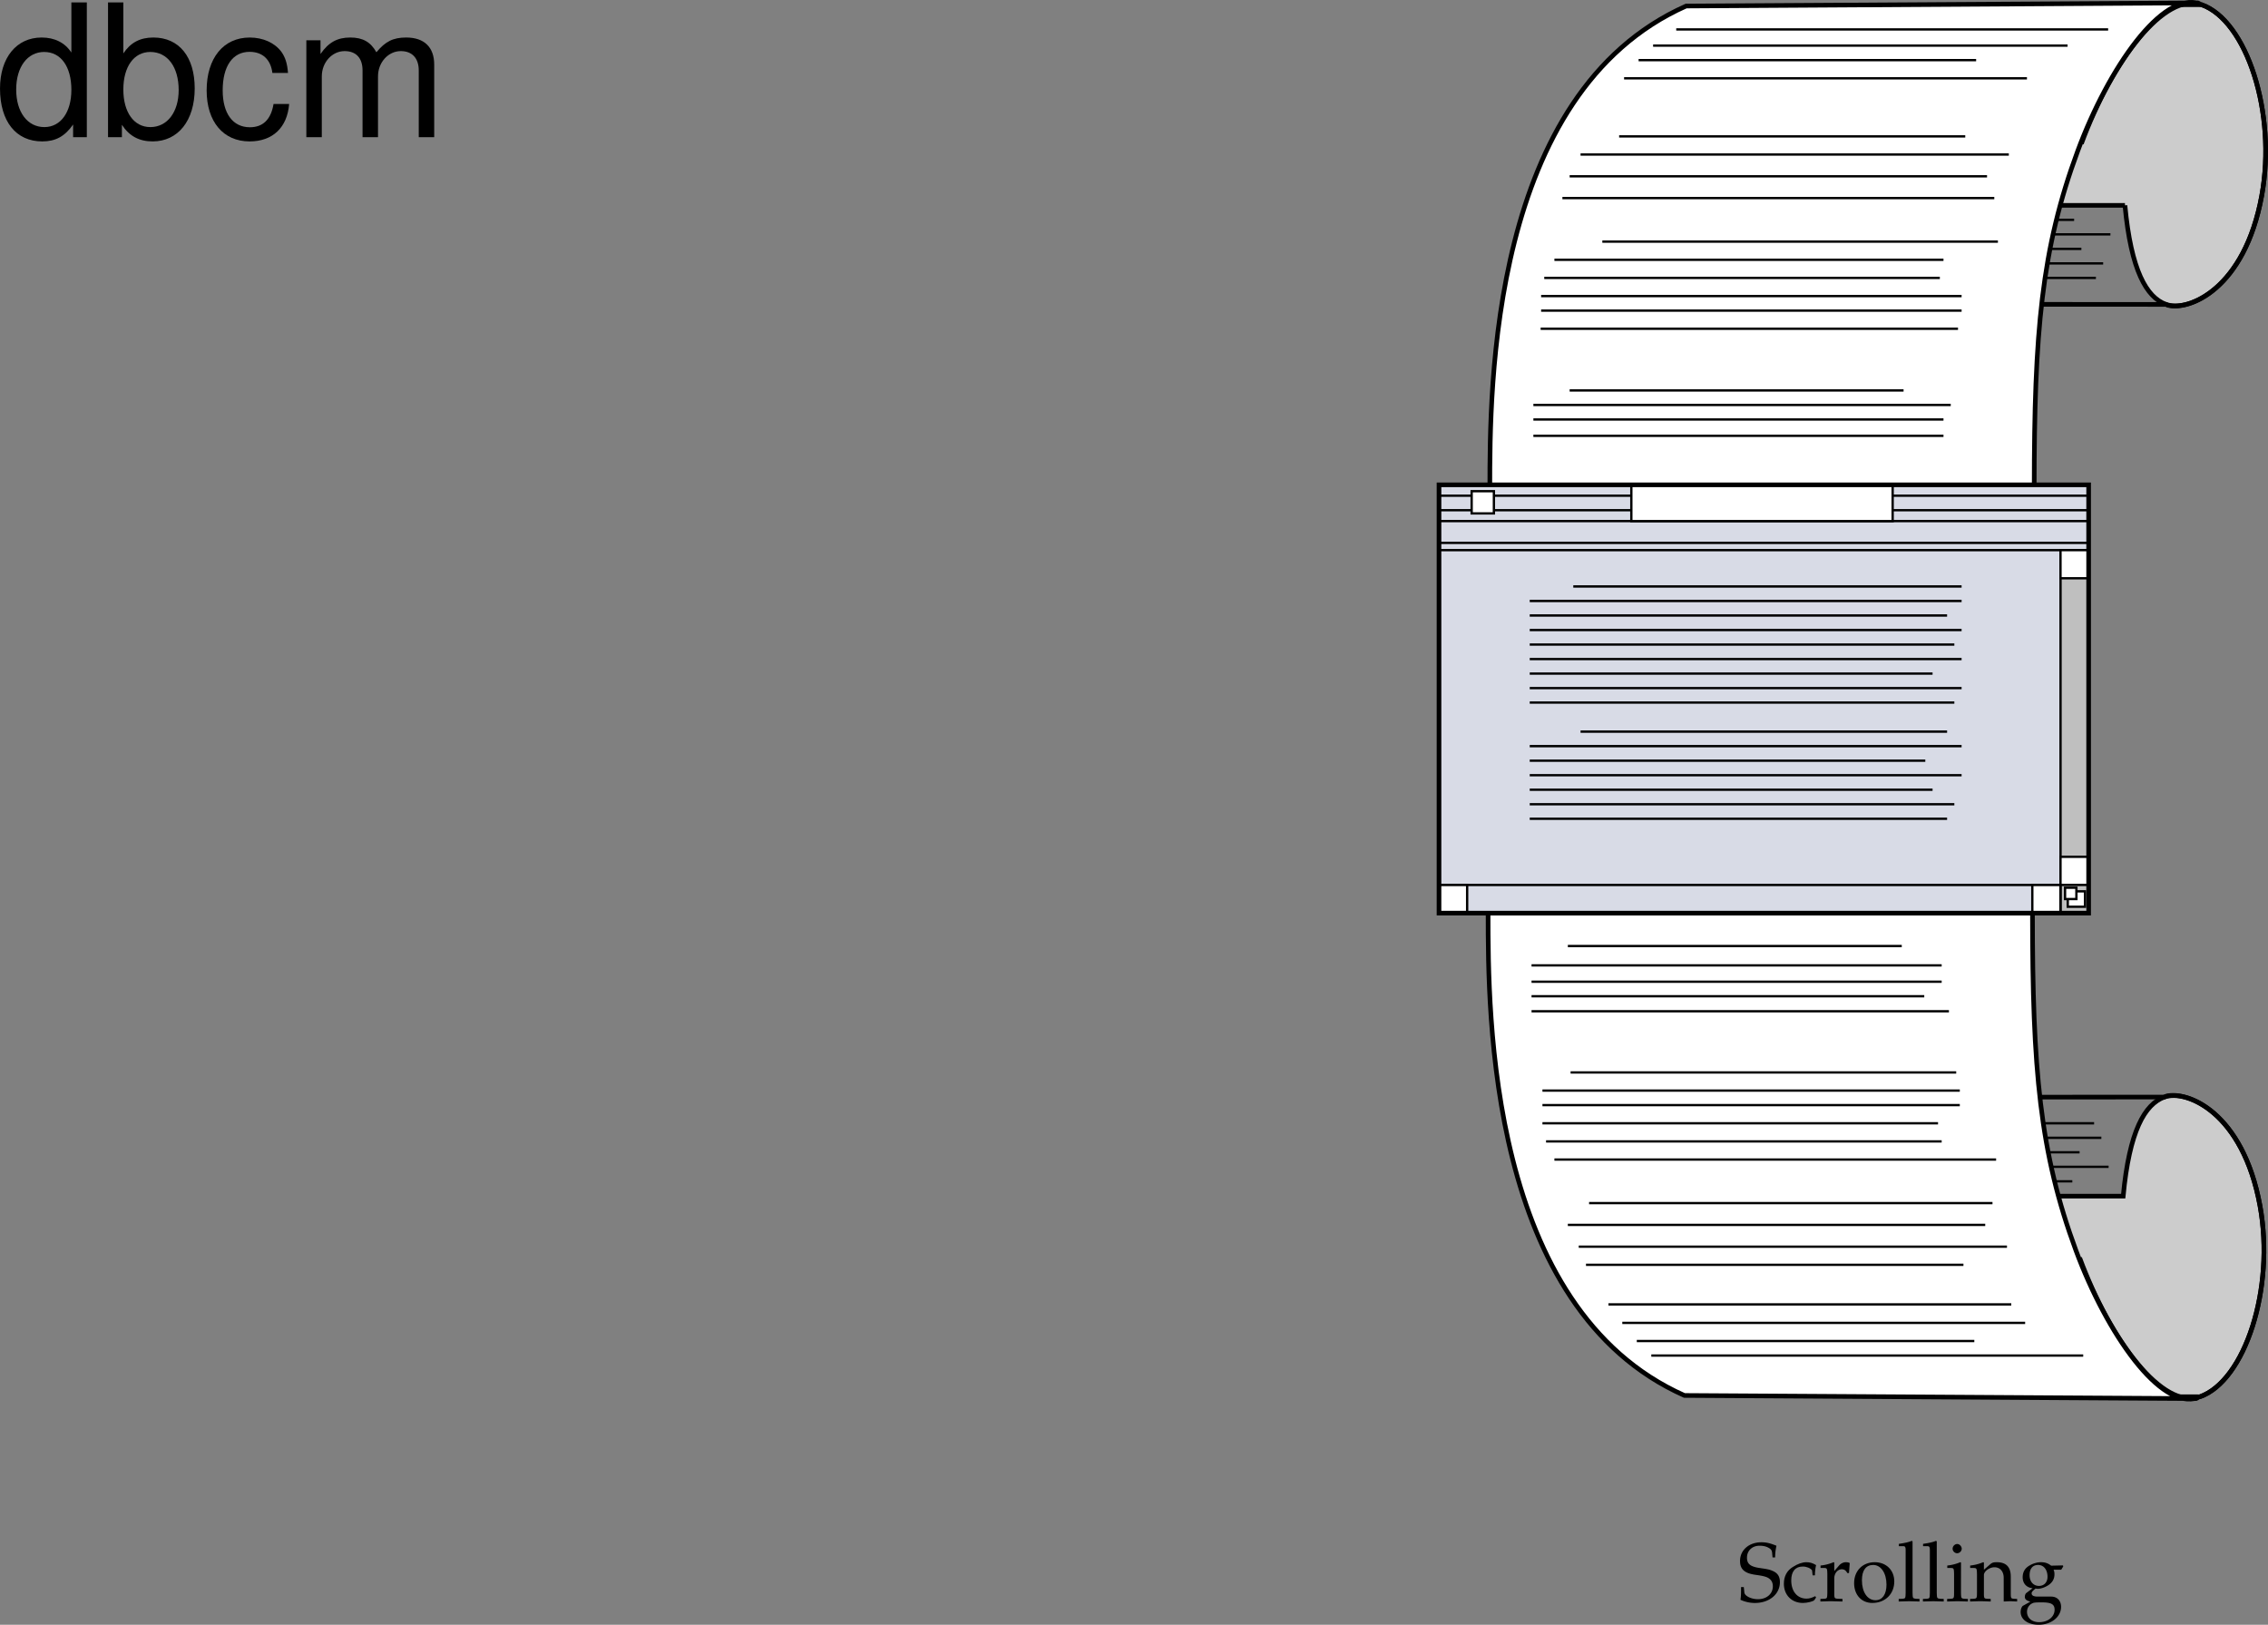<svg xmlns="http://www.w3.org/2000/svg" xmlns:xlink="http://www.w3.org/1999/xlink" width="245.285" height="175.698"><rect width="100%" height="100%" fill="#808080" stroke="none"/><defs><path id="a" d="M4.016-4.734c0-.485.046-.797.14-1.266-.734-.297-1.125-.375-1.625-.375-1.344 0-2.312.844-2.312 2.016 0 .453.11.765.375 1.015.312.281.719.422 1.594.531.687.11 1 .204 1.234.407.234.187.344.453.344.797 0 .812-.672 1.39-1.61 1.39-.719 0-1.422-.344-1.469-.719L.625-1.53H.328c0 .687 0 .968-.062 1.375a3.716 3.716 0 0 0 1.562.344c1.563 0 2.703-.954 2.703-2.25 0-.626-.25-1-.828-1.235-.281-.125-.515-.172-1.25-.281C1.36-3.718.97-4.016.97-4.703.969-5.47 1.53-6 2.329-6c.358 0 .687.063.937.203.296.156.39.281.421.547l.047.516zm0 0"/><path id="b" d="M3.594-2.797c0-.422.047-.781.125-1.11-.36-.218-.672-.312-1.047-.312-.438 0-.938.172-1.469.516-.64.39-.969 1.015-.969 1.812 0 1.22.844 2.079 2.063 2.079.469 0 1.14-.172 1.234-.313l.188-.281-.094-.14c-.344.171-.625.265-.938.265-1 0-1.656-.781-1.656-1.969 0-.969.438-1.5 1.25-1.5.406 0 .828.172 1 .406l.063.547zm0 0"/><path id="c" d="M.188-.25v.281C.78.016 1.046 0 1.296 0c.219 0 .547.016 1.281.031V-.25L2.11-.266c-.406-.03-.421-.046-.421-.656v-1.547c0-.547.359-.984.812-.984.266 0 .453.125.594.406h.187l.078-1.078c-.093-.063-.25-.094-.421-.094-.266 0-.547.14-.735.36l-.515.593v-.921l-.079-.032a4.904 4.904 0 0 1-1.406.36v.265h.344c.36 0 .375.031.39.656v2.016C.922-.328.922-.297.61-.266zm0 0"/><path id="d" d="M2.516-4.219C1.203-4.219.28-3.297.28-1.953c0 1.266.797 2.14 1.969 2.14 1.39 0 2.375-.968 2.375-2.328 0-1.218-.875-2.078-2.11-2.078zm-.172.297c.844 0 1.437.89 1.437 2.125 0 1.047-.437 1.688-1.187 1.688-.875 0-1.469-.875-1.469-2.157 0-1.078.438-1.656 1.219-1.656zm0 0"/><path id="e" d="M.188-.25v.281C.813.016 1.078 0 1.313 0c.234 0 .5.016 1.125.031V-.25L2.03-.266c-.328-.046-.328-.062-.344-.656v-5.547L1.61-6.53c-.39.156-.687.218-1.406.328v.25H.72c.156 0 .219.11.219.375v4.656C.923-.327.923-.296.61-.265zm0 0"/><path id="f" d="m1.688-4.188-.079-.03a4.904 4.904 0 0 1-1.406.359v.265h.344c.36 0 .375.031.39.656v2.016c0 .594-.03.625-.328.656L.188-.25v.281C.813.016 1.078 0 1.313 0c.234 0 .5.016 1.125.031V-.25L2.03-.266c-.328-.046-.328-.062-.344-.656Zm-.407-2c-.265 0-.5.235-.5.516 0 .25.235.484.485.484.265 0 .5-.234.5-.484 0-.266-.235-.516-.485-.516Zm0 0"/><path id="g" d="M3.688.031C4.109.016 4.25 0 4.405 0c.125 0 .297.016.735.031V-.25l-.36-.016c-.312-.03-.328-.062-.328-.656v-1.734c0-1.047-.5-1.563-1.516-1.563-.328 0-.515.047-.703.219l-.687.594v-.781l-.078-.032a4.904 4.904 0 0 1-1.407.36v.265H.39c.375 0 .39.031.406.656v2.016c0 .594-.031.625-.344.656L.047-.25v.281C.625.016.875 0 1.172 0c.281 0 .531.016 1.11.031V-.25l-.407-.016c-.313-.03-.328-.062-.328-.656v-1.906c0-.406.594-.844 1.14-.844.61 0 1 .453 1 1.14zm0 0"/><path id="h" d="m4.672-3.406.219-.36-.032-.109-1.28.031c-.329-.265-.657-.375-1.095-.375-.39 0-.859.125-1.218.344C.75-3.594.5-3.156.5-2.594c0 .656.406 1.125 1.078 1.188L.86-.86a.643.643 0 0 0-.125.39c0 .25.157.39.594.516L.547.484C.407.547.28.875.28 1.156c0 .828.797 1.39 1.953 1.39 1.36 0 2.422-.858 2.422-1.937C4.656-.047 4.234-.5 3.594-.5H2.156c-.469 0-.687-.11-.687-.36 0-.109.078-.218.297-.406.078-.062.093-.062.125-.109.093.016.14.031.218.031.391 0 .86-.172 1.235-.437.406-.297.594-.657.594-1.14 0-.173-.016-.298-.094-.485Zm-2.5-.516c.61 0 1.015.516 1.015 1.281 0 .594-.374.985-.921.985-.61 0-1.016-.469-1.016-1.157 0-.703.328-1.109.922-1.109zM2.578.125c1.016 0 1.375.203 1.375.797 0 .765-.719 1.344-1.672 1.344C1.5 2.266.97 1.812.97 1.14c0-.407.234-.766.594-.922.14-.078.406-.094 1.015-.094Zm0 0"/><path id="i" d="M9.906-14.578H8.234v5.422c-.687-1.063-1.812-1.625-3.218-1.625-2.72 0-4.5 2.187-4.5 5.515 0 3.547 1.718 5.72 4.562 5.72 1.438 0 2.438-.532 3.344-1.829V0h1.484Zm-4.61 5.36c1.798 0 2.938 1.577 2.938 4.093 0 2.422-1.156 4.031-2.921 4.031-1.829 0-3.047-1.625-3.047-4.062 0-2.438 1.218-4.063 3.03-4.063zm0 0"/><path id="j" d="M1.078-14.578V0h1.5v-1.344C3.375-.125 4.438.453 5.906.453c2.75 0 4.547-2.25 4.547-5.734 0-3.407-1.687-5.5-4.469-5.5-1.437 0-2.468.547-3.25 1.719v-5.516zm4.578 5.36c1.86 0 3.063 1.624 3.063 4.124 0 2.375-1.235 4-3.063 4-1.781 0-2.922-1.61-2.922-4.062 0-2.469 1.141-4.063 2.922-4.063zm0 0"/><path id="k" d="M9.422-6.953c-.078-1.031-.297-1.688-.703-2.266C8-10.203 6.734-10.78 5.28-10.78 2.437-10.78.624-8.546.624-5.061c0 3.375 1.797 5.515 4.64 5.515 2.5 0 4.079-1.5 4.282-4.047H7.859c-.28 1.672-1.14 2.516-2.562 2.516-1.844 0-2.938-1.5-2.938-3.984 0-2.625 1.079-4.172 2.907-4.172 1.39 0 2.28.812 2.468 2.28zm0 0"/><path id="l" d="M1.406-10.484V0h1.672v-6.578c0-1.516 1.11-2.734 2.469-2.734 1.234 0 1.937.75 1.937 2.093V0h1.672v-6.578c0-1.516 1.11-2.734 2.469-2.734 1.219 0 1.938.765 1.938 2.093V0h1.671v-7.86c0-1.874-1.078-2.921-3.03-2.921-1.407 0-2.25.422-3.22 1.594-.625-1.11-1.468-1.594-2.828-1.594-1.39 0-2.343.515-3.218 1.781v-1.484zm0 0"/></defs><path fill="#ccc" d="m200.363 22.151.012-21.535 37.73-.11c4.868 1.731 8.137 11.696 6.504 20.645-1.59 8.703-6.277 11.645-8.984 11.926 0 0-4.516 1.324-5.766-10.926h-29.496m-.187 107.25.011 21.535 37.735.106c4.863-1.727 8.133-11.692 6.5-20.64-1.508-8.247-5.793-11.321-8.54-11.86 0 0-5.273-1.14-6.273 10.86h-29.433"/><path fill="none" stroke="#000" stroke-miterlimit="10" stroke-width=".5" d="m234.262 32.917-33.903-.016.016-32.285 37.73-.11c4.868 1.731 8.137 11.696 6.504 20.645-1.851 10.133-7.902 12.453-10.132 11.863zm-.184 85.715-33.906.02.015 32.284 37.735.106c4.863-1.727 8.133-11.692 6.5-20.64-1.852-10.138-7.902-12.458-10.133-11.868zm0 0"/><path fill="none" stroke="#000" stroke-miterlimit="10" stroke-width=".5" d="M224.914 136.018c3.344 9.032 8.996 16.45 13.008 15.024 4.863-1.727 8.133-11.692 6.5-20.64-1.852-10.138-7.938-12.626-10.344-11.77-2.121.757-3.797 3.68-4.453 10.714h-20.016"/><path fill="none" stroke="#000" stroke-miterlimit="10" stroke-width=".25" d="M221.512 127.745h2.61m-7.075-1.57h11m-11-1.571h7.86m-7.86-1.566h10.215m-10.215-1.57h9.43m-1.563 14.55c3.344 9.032 8.996 16.45 13.008 15.024"/><path fill="#fff" d="M237.707 151.14c-4.012 1.425-9.844-6.876-13.187-15.903-3.922-10.598-4.708-19.625-4.708-36.504h-58.875c0 10.988.04 42.746 21.235 52.168l55.324.34.211-.102"/><path fill="none" stroke="#000" stroke-miterlimit="10" stroke-width=".5" d="M237.707 151.14c-4.012 1.425-9.844-6.876-13.187-15.903-3.922-10.598-4.707-19.625-4.707-36.504h-58.875c0 10.988.039 42.746 21.234 52.168l55.324.34zm0 0"/><path fill="none" stroke="#000" stroke-miterlimit="10" stroke-width=".25" d="M225.102 15.534c3.343-9.031 8.996-16.45 13.003-15.027"/><path fill="none" stroke="#000" stroke-miterlimit="10" stroke-width=".5" d="M229.813 22.206c.656 7.035 2.332 9.957 4.449 10.71 2.41.86 8.496-1.632 10.347-11.765 1.633-8.95-1.636-18.914-6.504-20.644-4.007-1.422-9.66 5.996-13.003 15.027m-43.567 6.672h48.278"/><path fill="none" stroke="#000" stroke-miterlimit="10" stroke-width=".25" d="M219.11 23.772h5.206m-4.956 1.571h8.882m-9.632 1.57h6.492m-7.242 1.57h9.597m-10.215 1.57h9.43"/><path fill="#fff" d="M237.895.409c-4.012-1.422-9.844 6.879-13.184 15.906C220.785 26.913 220 35.94 220 52.82h-58.875c0-10.988.04-42.746 21.234-52.168l55.325-.34.21.098"/><path fill="none" stroke="#000" stroke-miterlimit="10" stroke-width=".5" d="M237.895.409c-4.012-1.422-9.844 6.879-13.184 15.906C220.785 26.913 220 35.94 220 52.82h-58.875c0-10.988.04-42.746 21.234-52.168l55.325-.34zm0 0"/><path fill="none" stroke="#000" stroke-miterlimit="10" stroke-width=".25" d="M178.785 4.932h44.824m-46.394 1.571h36.504m-38.074 1.965h43.57m-44.105 6.281h37.433m-41.605 1.961h46.316m-47.496 2.355h45.14m-45.925 2.355h46.71m-42.39 4.708h42.781m-47.964 1.965h42.078m-43.176 1.96h42.781m-43.121 1.965h45.476m-45.476 1.571h45.476m-45.527 1.961h45.137m-42 6.671h36.113m-40.035 1.571h45.137m-45.137 1.57h44.352m-44.352 1.766h44.352"/><path fill="#d8dbe6" d="M225.887 98.741V52.428h-70.258v46.313h70.258"/><path fill="none" stroke="#000" stroke-miterlimit="10" stroke-width=".25" d="M225.887 95.698V59.491h-70.258v36.207zm0-36.992h-70.258m70.258-6.278v3.922h-70.258v-3.922zm0 0"/><path fill="#bfbfbf" d="M222.848 59.491v39.25h3.039v-39.25h-3.04"/><path fill="none" stroke="#000" stroke-miterlimit="10" stroke-width=".25" d="M222.848 59.491v39.25h3.039v-39.25zm0 0"/><path fill="#fff" d="M223.629 96.386v1.667h1.867v-1.667h-1.867"/><path fill="none" stroke="#000" stroke-miterlimit="10" stroke-width=".25" d="M223.629 96.386v1.667h1.867v-1.667zm0 0"/><path fill="#fff" d="M224.563 97.221v-1.226h-1.227v1.226h1.226"/><path fill="none" stroke="#000" stroke-miterlimit="10" stroke-width=".25" d="M224.563 97.221v-1.226h-1.227v1.226zm0 0"/><path fill="#fff" d="M225.887 62.534V59.49h-3.043v3.043h3.043"/><path fill="none" stroke="#000" stroke-miterlimit="10" stroke-width=".25" d="M225.887 62.534V59.49h-3.043v3.043zm0 0"/><path fill="#fff" d="M225.887 95.694v-3.043h-3.043v3.043h3.043"/><path fill="none" stroke="#000" stroke-miterlimit="10" stroke-width=".25" d="M225.887 95.694v-3.043h-3.043v3.043zm0 0"/><path fill="#fff" d="M158.672 98.737v-3.039h-3.043v3.04h3.043"/><path fill="none" stroke="#000" stroke-miterlimit="10" stroke-width=".25" d="M158.672 98.737v-3.039h-3.043v3.04zm0 0"/><path fill="#fff" d="M222.836 98.737v-3.039h-3.04v3.04h3.04"/><path fill="none" stroke="#000" stroke-miterlimit="10" stroke-width=".25" d="M222.836 98.737v-3.039h-3.04v3.04zm-52.684-35.32h41.996m-46.707 1.57h46.707m-46.707 1.57h45.137m-45.137 1.571h46.707m-46.707 1.57h45.922m-45.922 1.57h46.707m-46.707 1.571h43.567m-43.567 1.57h46.707m-46.707 1.566h45.922m-40.425 3.141h39.64m-45.137 1.57h46.707m-46.707 1.571h42.782m-42.782 1.57h46.707m-46.707 1.57h43.567m-43.567 1.571h45.922m-45.922 1.57h45.137m-54.949-33.363h70.258m-70.258-1.571h70.258"/><path fill="#fff" d="M204.691 56.35v-3.922H176.43v3.922h28.261"/><path fill="none" stroke="#000" stroke-miterlimit="10" stroke-width=".25" d="M204.691 56.35v-3.922H176.43v3.922zm0 0"/><path fill="#fff" d="M161.566 55.518v-2.402h-2.406v2.402h2.406"/><path fill="none" stroke="#000" stroke-miterlimit="10" stroke-width=".25" d="M161.566 55.518v-2.402h-2.406v2.402zm17.024 91.067h46.71m-48.28-1.571h36.503m-38.07-1.961h43.567m-47.493-6.281h40.82m-41.605-1.961h46.313m-47.492-2.355h45.14M171.86 130.1h43.628m-47.378-4.71h47.769m-48.672-1.962h42.785m-43.176-1.96h42.782m-42.782-1.965h45.137m-45.137-1.571h45.137m-42.093-1.961h41.703m-42-13.671h36.113m-40.039 5.43h42.472m-42.472-1.571h44.355m-44.355-1.766h44.355M181.285 3.182h46.711m-62.359 106.172h45.14m-36.824 31.699h43.567"/><path fill="none" stroke="#000" stroke-miterlimit="10" stroke-width=".5" d="M225.887 98.741V52.428h-70.258v46.313zm0 0"/><g transform="translate(-15.39 -6.849)"><use xlink:href="#a" width="100%" height="100%" x="203.357" y="180"/><use xlink:href="#b" width="100%" height="100%" x="208.082" y="180"/><use xlink:href="#c" width="100%" height="100%" x="212.078" y="180"/><use xlink:href="#d" width="100%" height="100%" x="215.633" y="180"/><use xlink:href="#e" width="100%" height="100%" x="220.547" y="180"/><use xlink:href="#e" width="100%" height="100%" x="223.166" y="180"/><use xlink:href="#f" width="100%" height="100%" x="225.785" y="180"/><use xlink:href="#g" width="100%" height="100%" x="228.404" y="180"/><use xlink:href="#h" width="100%" height="100%" x="233.642" y="180"/></g><g transform="translate(-15.39 -6.849)"><use xlink:href="#i" width="100%" height="100%" x="14.875" y="21.687"/><use xlink:href="#j" width="100%" height="100%" x="25.995" y="21.687"/><use xlink:href="#k" width="100%" height="100%" x="37.115" y="21.687"/><use xlink:href="#l" width="100%" height="100%" x="47.115" y="21.687"/></g></svg>
